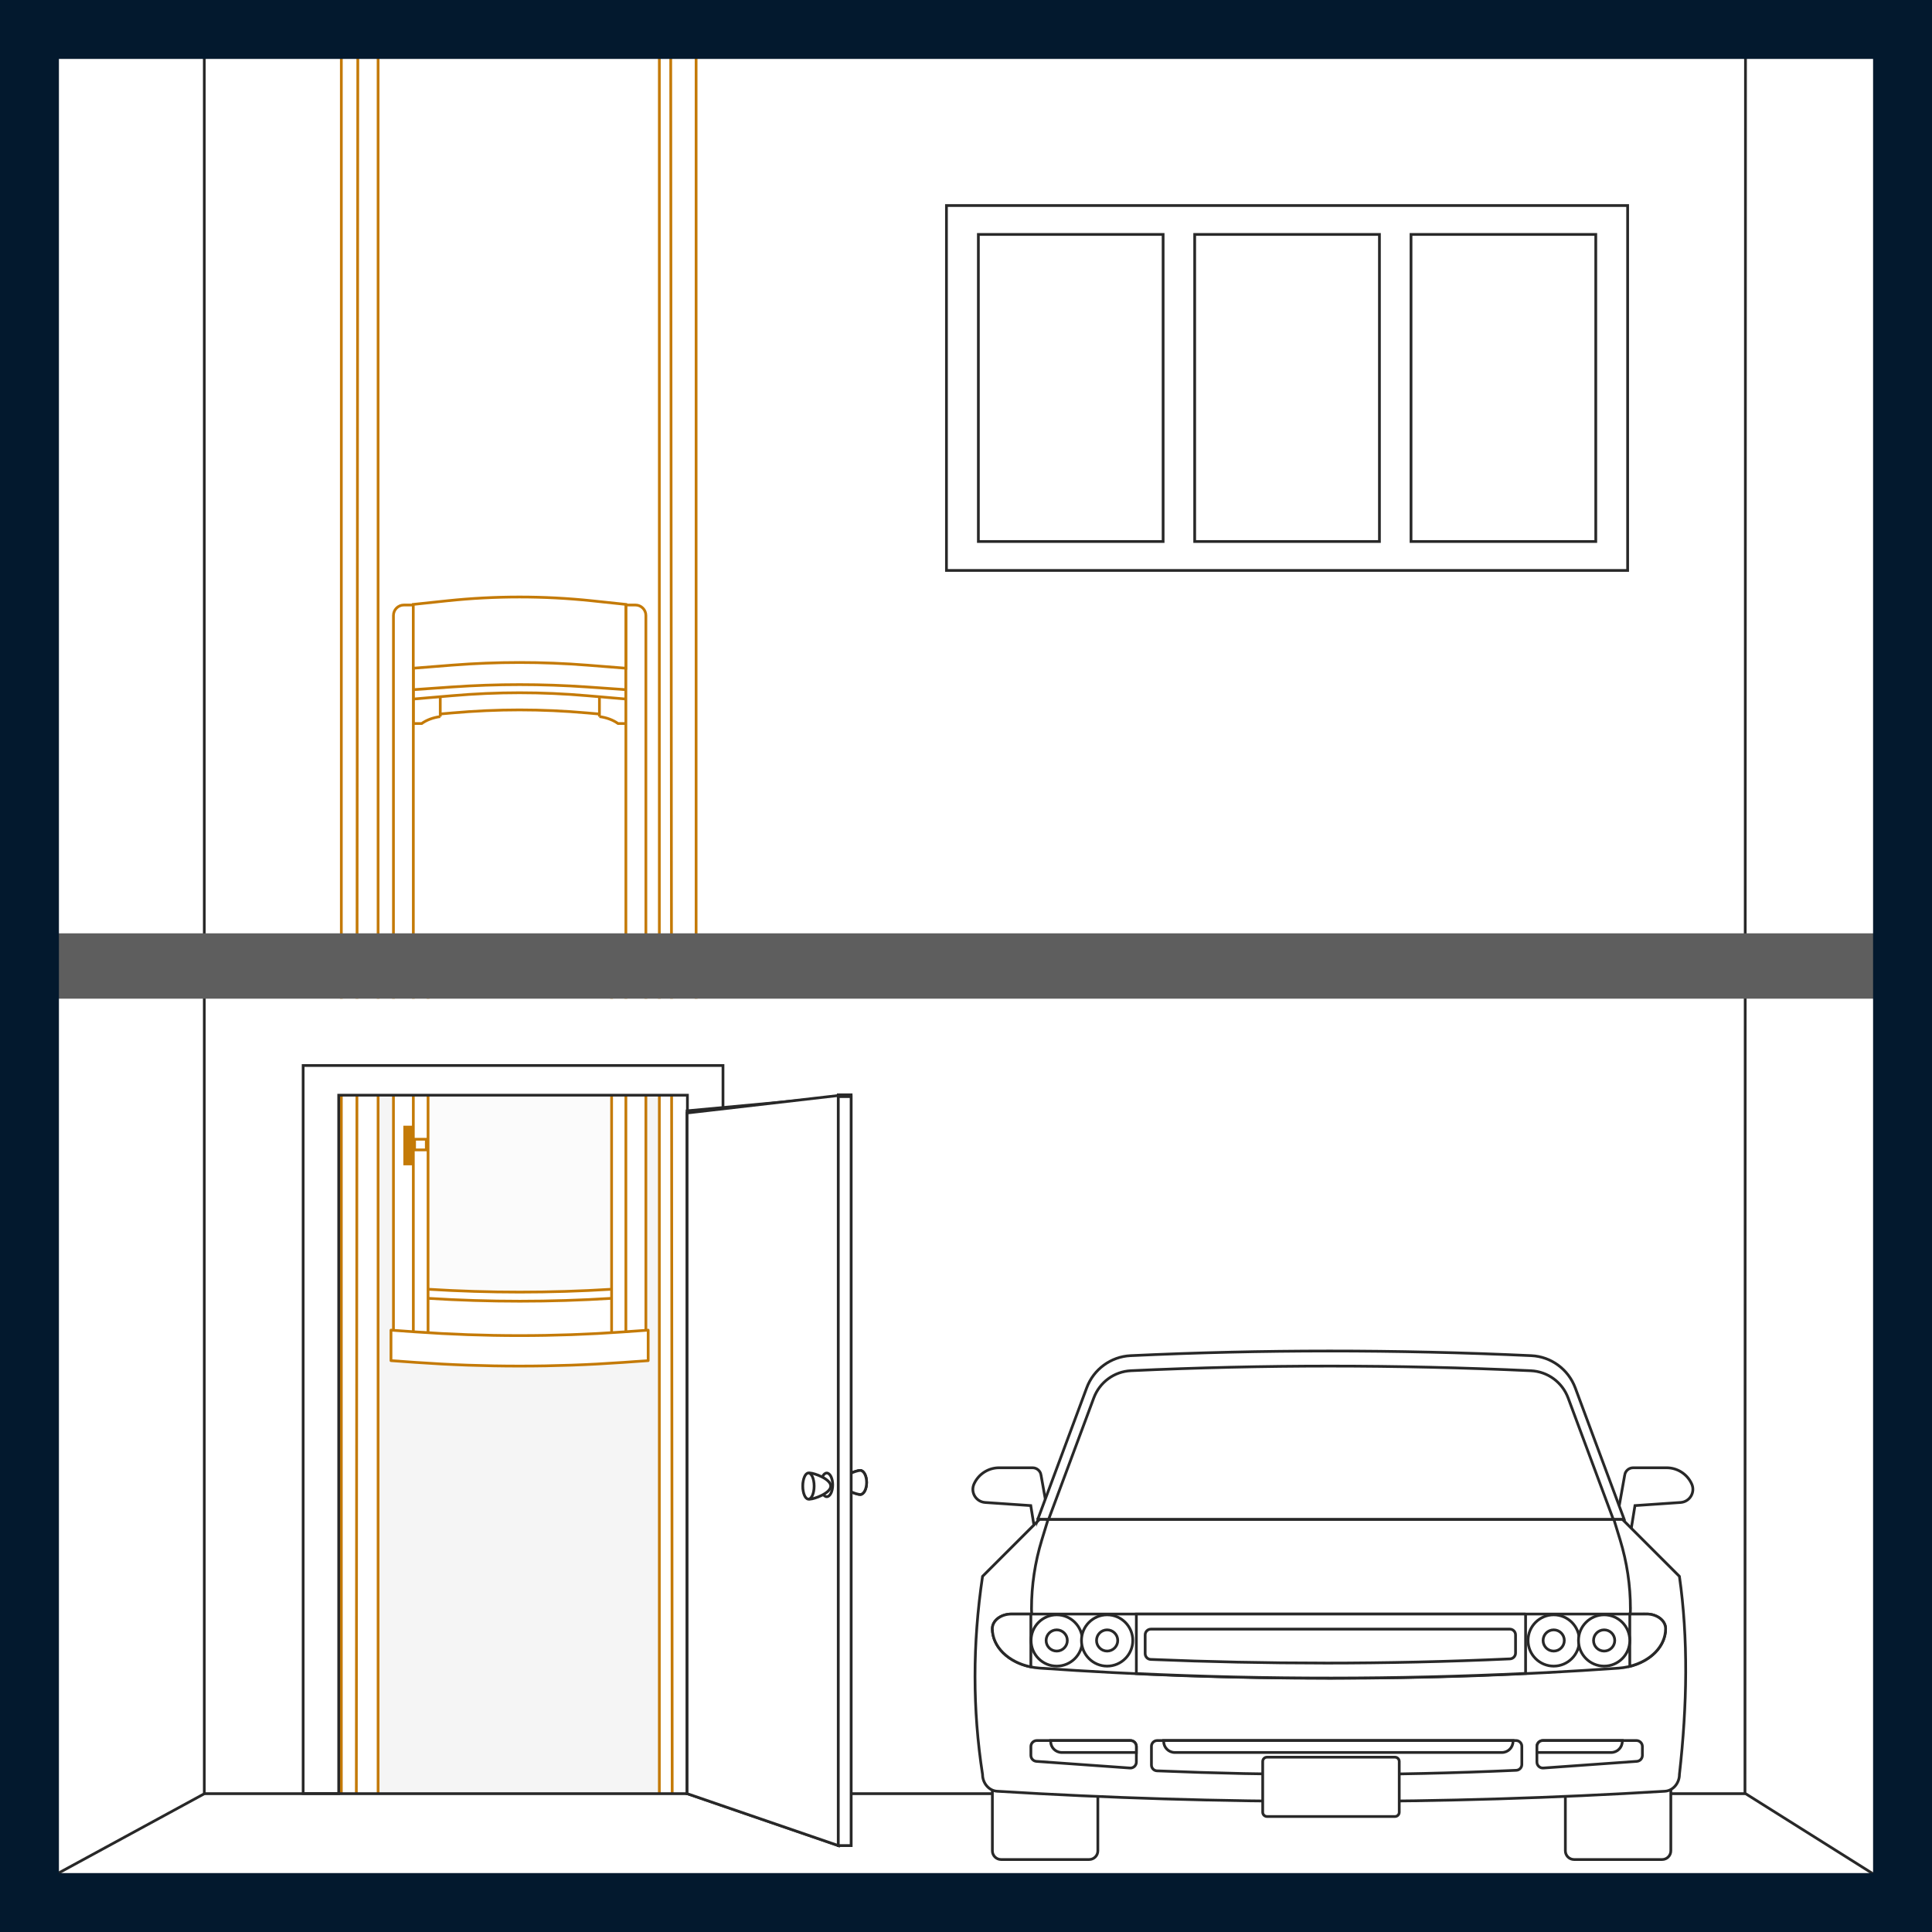 <svg width="282" height="282" viewBox="0 0 282 282" fill="none" xmlns="http://www.w3.org/2000/svg">
<rect x="0" y="0" width="282" height="282" fill="#333333" stroke="none"/>
<g clip-path="url(#clip0_402_15722)">
<rect width="282" height="282" fill="white"/>
<rect x="49.231" y="160.094" width="51.059" height="101.716" fill="#F5F5F5"/>
<path opacity="0.64" d="M92.81 101.083H58.876V195.204H92.81V101.083Z" fill="white"/>
<path d="M91.35 90.906L85.145 90.174C78.963 89.442 72.719 89.442 66.532 90.174L60.327 90.906V104.564L65.966 104.064C72.648 103.472 79.033 103.472 85.716 104.064L91.354 104.564V90.906H91.35Z" fill="white" stroke="#C47A07" stroke-width="0.4" stroke-miterlimit="10"/>
<path d="M87.496 104.6V101.328L91.43 101.692V105.604H90.202C89.505 105.104 88.562 104.736 87.496 104.596V104.6Z" fill="white" stroke="#C47A07" stroke-width="0.4" stroke-miterlimit="10"/>
<path d="M64.261 104.6V101.328L60.327 101.692V105.604H61.555C62.252 105.104 63.195 104.736 64.261 104.596V104.6Z" fill="white" stroke="#C47A07" stroke-width="0.4" stroke-miterlimit="10"/>
<path d="M91.35 88.793L85.145 88.083C78.963 87.373 72.719 87.373 66.532 88.083L60.327 88.793V102.034L65.966 101.548C72.648 100.973 79.033 100.973 85.716 101.548L91.354 102.034V88.793H91.35Z" fill="white" stroke="#C47A07" stroke-width="0.4" stroke-miterlimit="10"/>
<path d="M91.35 89.929L85.145 89.35C78.963 88.775 72.719 88.775 66.532 89.35L60.327 89.929V100.666L65.966 100.272C72.539 99.816 79.147 99.816 85.716 100.272L91.354 100.666V89.929H91.35Z" fill="white" stroke="#C47A07" stroke-width="0.4" stroke-miterlimit="10"/>
<path d="M90.162 192.315L89.193 192.376C80.326 192.929 71.43 192.929 62.563 192.376L61.594 192.315V188.123L62.563 188.185C71.43 188.737 80.326 188.737 89.193 188.185L90.162 188.123V192.315Z" fill="white" stroke="#C47A07" stroke-width="0.4" stroke-linejoin="round"/>
<path d="M90.162 141.999H61.595V143.972H90.162V141.999Z" fill="white" stroke="#C47A07" stroke-width="0.4" stroke-linejoin="round"/>
<path d="M90.162 194.981L89.193 195.042C80.326 195.595 71.43 195.595 62.563 195.042L61.594 194.981V189.452L62.563 189.513C71.43 190.066 80.326 190.066 89.193 189.513L90.162 189.452V194.981Z" fill="white" stroke="#C47A07" stroke-width="0.4" stroke-linejoin="round"/>
<path d="M91.495 194.538L89.272 194.674V141.012H91.495V194.538Z" fill="white" stroke="#C47A07" stroke-width="0.4" stroke-linejoin="round"/>
<path d="M62.48 194.674L60.257 194.538V141.012H62.48V194.674Z" fill="white" stroke="#C47A07" stroke-width="0.4" stroke-linejoin="round"/>
<path d="M90.162 141.012H61.595V142.985H90.162V141.012Z" fill="white" stroke="#C47A07" stroke-width="0.4" stroke-linejoin="round"/>
<path d="M60.327 88.311H58.955C58.113 88.311 57.429 88.995 57.429 89.837V197.655H60.331V88.311H60.327Z" fill="white" stroke="#C47A07" stroke-width="0.4" stroke-linejoin="round"/>
<path d="M92.745 88.311H91.355V197.655H94.275V89.837C94.275 88.995 93.591 88.311 92.749 88.311H92.745Z" fill="white" stroke="#C47A07" stroke-width="0.4" stroke-miterlimit="10"/>
<path d="M60.327 164.311H58.876V170.09H60.327V164.311Z" fill="#C47A07"/>
<path d="M62.224 166.286H60.513V167.843H62.224V166.286Z" fill="white" stroke="#C47A07" stroke-width="0.4" stroke-miterlimit="10"/>
<path d="M91.35 88.219L86.377 87.692C79.371 86.956 72.298 86.956 65.295 87.692L60.323 88.219V97.536L65.962 97.088C72.534 96.571 79.142 96.571 85.711 97.088L91.35 97.536V88.219Z" fill="white" stroke="#C47A07" stroke-width="0.4" stroke-miterlimit="10"/>
<path d="M94.608 194.152L90.964 194.411C80.892 195.126 70.785 195.126 60.713 194.411L57.069 194.152V198.602L60.713 198.861C70.785 199.576 80.892 199.576 90.964 198.861L94.608 198.602V194.152Z" fill="white" stroke="#C47A07" stroke-width="0.4" stroke-linejoin="round"/>
<path d="M55.188 266.499V5.403L54.057 4.647C53.75 4.443 53.377 4.385 53.031 4.483L50.79 5.122C50.22 5.287 49.821 5.841 49.821 6.475V265.552C49.821 266.124 50.146 266.639 50.641 266.852L52.807 267.781C53.277 267.982 53.812 267.876 54.184 267.504L55.188 266.499Z" fill="white" stroke="#C47A07" stroke-width="0.4" stroke-miterlimit="10"/>
<path d="M52.007 267.442L52.23 4.722" stroke="#C47A07" stroke-width="0.4" stroke-miterlimit="10"/>
<path d="M96.239 266.498V5.181L97.371 4.425C97.677 4.221 98.05 4.163 98.397 4.261L100.637 4.901C101.207 5.066 101.606 5.62 101.606 6.254V265.55C101.606 266.123 101.282 266.638 100.786 266.852L98.62 267.781C98.151 267.983 97.616 267.876 97.243 267.504L96.239 266.498Z" fill="white" stroke="#C47A07" stroke-width="0.4" stroke-miterlimit="10"/>
<path d="M98.121 267.881L97.897 4.288" stroke="#C47A07" stroke-width="0.4" stroke-miterlimit="10"/>
<rect x="44.248" y="145.768" width="61.281" height="9.755" fill="white"/>
<path d="M274.107 273.954L254.792 261.809H247.991H29.839L7.52 273.954" fill="white"/>
<path d="M274.107 273.954L254.792 261.809H247.991H29.839L7.52 273.954" stroke="#282828" stroke-width="0.4" stroke-miterlimit="10"/>
<path d="M254.779 1.067L254.7 261.902" stroke="#282828" stroke-width="0.4" stroke-miterlimit="10"/>
<path d="M29.821 261.941V0.75" stroke="#282828" stroke-width="0.4" stroke-miterlimit="10"/>
<path d="M282 136.232H0V145.768H282V136.232Z" fill="#5E5E5E"/>
<rect x="4.3" y="4.3" width="273.4" height="273.4" stroke="#03192E" stroke-width="8.6"/>
<path d="M237.579 83.263H138.148V30H237.575V83.263H237.579ZM169.772 34.218H142.805V79.04H169.772V34.218ZM201.347 34.218H174.38V79.04H201.347V34.218ZM232.923 34.218H205.956V79.04H232.923V34.218Z" stroke="#282828" stroke-width="0.4" stroke-miterlimit="10"/>
<path d="M158.969 241.64H146.126C145.421 241.64 144.85 242.211 144.85 242.916V270.145C144.85 270.85 145.421 271.421 146.126 271.421H158.969C159.674 271.421 160.245 270.85 160.245 270.145V242.916C160.245 242.211 159.674 241.64 158.969 241.64Z" fill="white" stroke="#282828" stroke-width="0.4" stroke-miterlimit="10"/>
<path d="M242.603 241.64H229.76C229.056 241.64 228.484 242.211 228.484 242.916V270.145C228.484 270.85 229.056 271.421 229.76 271.421H242.603C243.308 271.421 243.879 270.85 243.879 270.145V242.916C243.879 242.211 243.308 241.64 242.603 241.64Z" fill="white" stroke="#282828" stroke-width="0.4" stroke-miterlimit="10"/>
<path d="M151.949 215.274C151.844 214.678 151.322 214.24 150.717 214.24H145.832C144.254 214.24 142.82 215.165 142.171 216.603C141.623 217.822 142.456 219.212 143.789 219.304L150.454 219.76L151.212 224.456L153.514 224.074L151.944 215.27L151.949 215.274Z" fill="white" stroke="#282828" stroke-width="0.4" stroke-miterlimit="10"/>
<path d="M237.149 215.274C237.254 214.678 237.776 214.24 238.381 214.24H243.265C244.844 214.24 246.278 215.165 246.927 216.603C247.475 217.822 246.642 219.212 245.309 219.304L238.644 219.76L237.885 224.456L235.583 224.074L237.153 215.27L237.149 215.274Z" fill="white" stroke="#282828" stroke-width="0.4" stroke-miterlimit="10"/>
<path d="M145.543 261.454C178.134 263.449 210.625 263.428 243.011 261.454C244.234 261.38 245.133 260.24 245.133 259.012C246.282 248.844 246.427 239.136 245.133 230.09L236.793 221.751H151.756L143.416 230.09C141.943 239.943 141.956 249.581 143.416 259.012C143.416 260.24 144.315 261.38 145.543 261.454Z" fill="white" stroke="#282828" stroke-width="0.4" stroke-miterlimit="10"/>
<path d="M237.982 234.813C237.982 231.41 237.473 228.021 236.478 224.767L235.557 221.755H152.988L152.067 224.767C151.072 228.021 150.563 231.41 150.563 234.813C150.563 239.189 154.11 242.74 158.491 242.74H230.058C234.434 242.74 237.986 239.193 237.986 234.813H237.982Z" fill="white" stroke="#282828" stroke-width="0.4" stroke-miterlimit="10"/>
<path d="M151.48 221.755H237.065L229.927 202.572C228.918 199.866 226.397 198.007 223.512 197.876C203.711 196.964 184.216 196.977 165.02 197.876C162.139 198.012 159.622 199.866 158.618 202.572L151.48 221.759V221.755Z" fill="white" stroke="#282828" stroke-width="0.4" stroke-miterlimit="10"/>
<path d="M153.062 221.755L159.648 204.054C160.503 201.752 162.634 200.186 165.072 200.072C174.67 199.625 184.444 199.397 194.117 199.397C203.79 199.397 213.686 199.625 223.459 200.077C225.902 200.191 228.037 201.752 228.892 204.058L235.478 221.759H153.058L153.062 221.755Z" fill="white" stroke="#282828" stroke-width="0.4" stroke-miterlimit="10"/>
<path d="M194.187 259.008C185.808 259.008 177.306 258.828 168.878 258.477C168.422 258.46 168.067 258.082 168.067 257.626V254.899C168.067 254.43 168.444 254.053 168.913 254.053H221.284C221.754 254.053 222.131 254.43 222.131 254.899V257.548C222.131 257.999 221.776 258.376 221.32 258.398C212.313 258.806 203.197 259.012 194.187 259.012V259.008Z" fill="white" stroke="#282828" stroke-width="0.4" stroke-miterlimit="10"/>
<path d="M151.282 257.092L164.932 258.065C165.436 258.1 165.866 257.701 165.866 257.197V254.925C165.866 254.443 165.476 254.053 164.993 254.053H151.344C150.861 254.053 150.471 254.443 150.471 254.925V256.223C150.471 256.679 150.826 257.061 151.282 257.092Z" fill="white" stroke="#282828" stroke-width="0.4" stroke-miterlimit="10"/>
<path d="M238.915 257.092L225.266 258.065C224.761 258.1 224.332 257.701 224.332 257.197V254.925C224.332 254.443 224.722 254.053 225.204 254.053H238.854C239.336 254.053 239.727 254.443 239.727 254.925V256.223C239.727 256.679 239.371 257.061 238.915 257.092Z" fill="white" stroke="#282828" stroke-width="0.4" stroke-miterlimit="10"/>
<path d="M220.846 254.053H169.852V254.171C169.852 255.07 170.58 255.798 171.479 255.798H219.22C220.118 255.798 220.846 255.07 220.846 254.171V254.053Z" fill="white" stroke="#282828" stroke-width="0.4" stroke-miterlimit="10"/>
<path d="M164.993 254.053H153.356V254.171C153.356 255.07 154.084 255.798 154.983 255.798H165.866V254.925C165.866 254.443 165.476 254.053 164.993 254.053Z" fill="white" stroke="#282828" stroke-width="0.4" stroke-miterlimit="10"/>
<path d="M236.794 254.053H225.205C224.722 254.053 224.332 254.443 224.332 254.925V255.798H235.167C236.066 255.798 236.794 255.07 236.794 254.171V254.053Z" fill="white" stroke="#282828" stroke-width="0.4" stroke-miterlimit="10"/>
<path d="M203.61 256.482H184.935C184.589 256.482 184.308 256.763 184.308 257.109V264.515C184.308 264.861 184.589 265.142 184.935 265.142H203.61C203.956 265.142 204.237 264.861 204.237 264.515V257.109C204.237 256.763 203.956 256.482 203.61 256.482Z" fill="white" stroke="#282828" stroke-width="0.4" stroke-miterlimit="10"/>
<path d="M236.232 243.49C208.266 245.459 180.099 245.459 151.738 243.481C147.845 243.21 144.85 240.723 144.85 237.724C144.85 236.545 146.1 235.589 147.639 235.589H240.328C241.867 235.589 243.116 236.545 243.116 237.724V237.733C243.116 240.728 240.126 243.214 236.237 243.49H236.232Z" fill="white" stroke="#282828" stroke-width="0.4" stroke-miterlimit="10"/>
<path d="M150.471 235.589H147.634C146.095 235.589 144.846 236.545 144.846 237.724C144.846 240.386 147.209 242.644 150.467 243.306V235.589H150.471Z" fill="white" stroke="#282828" stroke-width="0.4" stroke-miterlimit="10"/>
<path d="M240.328 235.589H237.89V243.218C240.937 242.46 243.112 240.281 243.112 237.729V237.72C243.112 236.54 241.862 235.584 240.323 235.584L240.328 235.589Z" fill="white" stroke="#282828" stroke-width="0.4" stroke-miterlimit="10"/>
<path d="M222.679 235.589H165.866V244.279C184.891 245.165 203.829 245.152 222.679 244.257V235.584V235.589Z" fill="white" stroke="#282828" stroke-width="0.4" stroke-miterlimit="10"/>
<path d="M193.271 242.745C184.891 242.745 176.389 242.565 167.962 242.214C167.506 242.197 167.151 241.82 167.151 241.363V238.636C167.151 238.167 167.528 237.79 167.997 237.79H220.368C220.837 237.79 221.214 238.167 221.214 238.636V241.285C221.214 241.736 220.859 242.113 220.403 242.135C211.397 242.543 202.281 242.749 193.271 242.749V242.745Z" fill="white" stroke="#282828" stroke-width="0.4" stroke-miterlimit="10"/>
<path d="M154.242 243.192C152.177 243.192 150.497 241.513 150.497 239.447C150.497 237.382 152.177 235.703 154.242 235.703C156.307 235.703 157.987 237.382 157.987 239.447C157.987 241.513 156.307 243.192 154.242 243.192ZM154.242 237.9C153.391 237.9 152.694 238.592 152.694 239.447C152.694 240.302 153.387 240.995 154.242 240.995C155.097 240.995 155.79 240.302 155.79 239.447C155.79 238.592 155.097 237.9 154.242 237.9Z" fill="white" stroke="#282828" stroke-width="0.4" stroke-miterlimit="10"/>
<path d="M161.6 243.192C159.534 243.192 157.855 241.513 157.855 239.447C157.855 237.382 159.534 235.703 161.6 235.703C163.665 235.703 165.344 237.382 165.344 239.447C165.344 241.513 163.665 243.192 161.6 243.192ZM161.6 237.9C160.749 237.9 160.052 238.592 160.052 239.447C160.052 240.302 160.745 240.995 161.6 240.995C162.455 240.995 163.147 240.302 163.147 239.447C163.147 238.592 162.455 237.9 161.6 237.9Z" fill="white" stroke="#282828" stroke-width="0.4" stroke-miterlimit="10"/>
<path d="M226.783 243.192C224.718 243.192 223.038 241.513 223.038 239.447C223.038 237.382 224.718 235.703 226.783 235.703C228.848 235.703 230.528 237.382 230.528 239.447C230.528 241.513 228.848 243.192 226.783 243.192ZM226.783 237.9C225.928 237.9 225.235 238.592 225.235 239.447C225.235 240.302 225.928 240.995 226.783 240.995C227.638 240.995 228.331 240.302 228.331 239.447C228.331 238.592 227.638 237.9 226.783 237.9Z" fill="white" stroke="#282828" stroke-width="0.4" stroke-miterlimit="10"/>
<path d="M234.145 243.192C232.08 243.192 230.401 241.513 230.401 239.447C230.401 237.382 232.08 235.703 234.145 235.703C236.21 235.703 237.89 237.382 237.89 239.447C237.89 241.513 236.21 243.192 234.145 243.192ZM234.145 237.9C233.29 237.9 232.597 238.592 232.597 239.447C232.597 240.302 233.29 240.995 234.145 240.995C235 240.995 235.693 240.302 235.693 239.447C235.693 238.592 235 237.9 234.145 237.9Z" fill="white" stroke="#282828" stroke-width="0.4" stroke-miterlimit="10"/>
<path d="M44.248 155.523V166.516V261.783H49.44V159.855H100.338V261.809L105.53 261.783V166.516V155.523H44.248Z" fill="white" stroke="#282828" stroke-width="0.4" stroke-miterlimit="10"/>
<path d="M122.767 216.385C122.767 215.411 125.034 214.627 125.555 214.627C126.077 214.627 126.494 215.411 126.494 216.385C126.494 217.358 126.073 218.143 125.555 218.143C125.038 218.143 122.767 217.354 122.767 216.385Z" fill="white" stroke="#282828" stroke-width="0.4" stroke-miterlimit="10"/>
<path d="M122.767 216.385C122.767 215.411 125.034 214.627 125.555 214.627C126.077 214.627 126.494 215.411 126.494 216.385C126.494 217.358 126.073 218.143 125.555 218.143C125.038 218.143 122.767 217.354 122.767 216.385Z" fill="white" stroke="#282828" stroke-width="0.4" stroke-miterlimit="10"/>
<path d="M100.29 162.141L122.359 160.094V269.383L100.29 261.802V162.141Z" fill="white" stroke="#282828" stroke-width="0.4" stroke-miterlimit="10"/>
<path d="M100.29 162.453L122.359 159.905V269.383L100.29 261.802V162.453Z" fill="white" stroke="#282828" stroke-width="0.4" stroke-miterlimit="10"/>
<path d="M124.231 159.8H122.359V269.383H124.231V159.8Z" fill="white" stroke="#282828" stroke-width="0.4" stroke-miterlimit="10"/>
<path d="M124.231 160.063H122.359V269.383H124.231V160.063Z" fill="white" stroke="#282828" stroke-width="0.4" stroke-miterlimit="10"/>
<path d="M121.543 216.736C121.543 217.692 121.157 218.463 120.675 218.463C120.193 218.463 119.811 217.687 119.811 216.736C119.811 215.784 120.197 215.008 120.675 215.008C121.153 215.008 121.543 215.78 121.543 216.736Z" fill="white" stroke="#282828" stroke-width="0.4" stroke-miterlimit="10"/>
<path d="M121.258 216.911C121.258 217.963 118.803 218.814 118.242 218.814C117.68 218.814 117.224 217.963 117.224 216.911C117.224 215.859 117.68 215.008 118.242 215.008C118.803 215.008 121.258 215.859 121.258 216.911Z" fill="white" stroke="#282828" stroke-width="0.4" stroke-miterlimit="10"/>
<path d="M118.833 216.911C118.833 217.963 118.465 218.818 118.005 218.818C117.544 218.818 117.176 217.963 117.176 216.911C117.176 215.859 117.549 215.004 118.005 215.004C118.461 215.004 118.833 215.859 118.833 216.911Z" fill="white" stroke="#282828" stroke-width="0.4" stroke-miterlimit="10"/>
</g>
<defs>
<clipPath id="clip0_402_15722">
<rect width="282" height="282" fill="white"/>
</clipPath>
</defs>
</svg>
